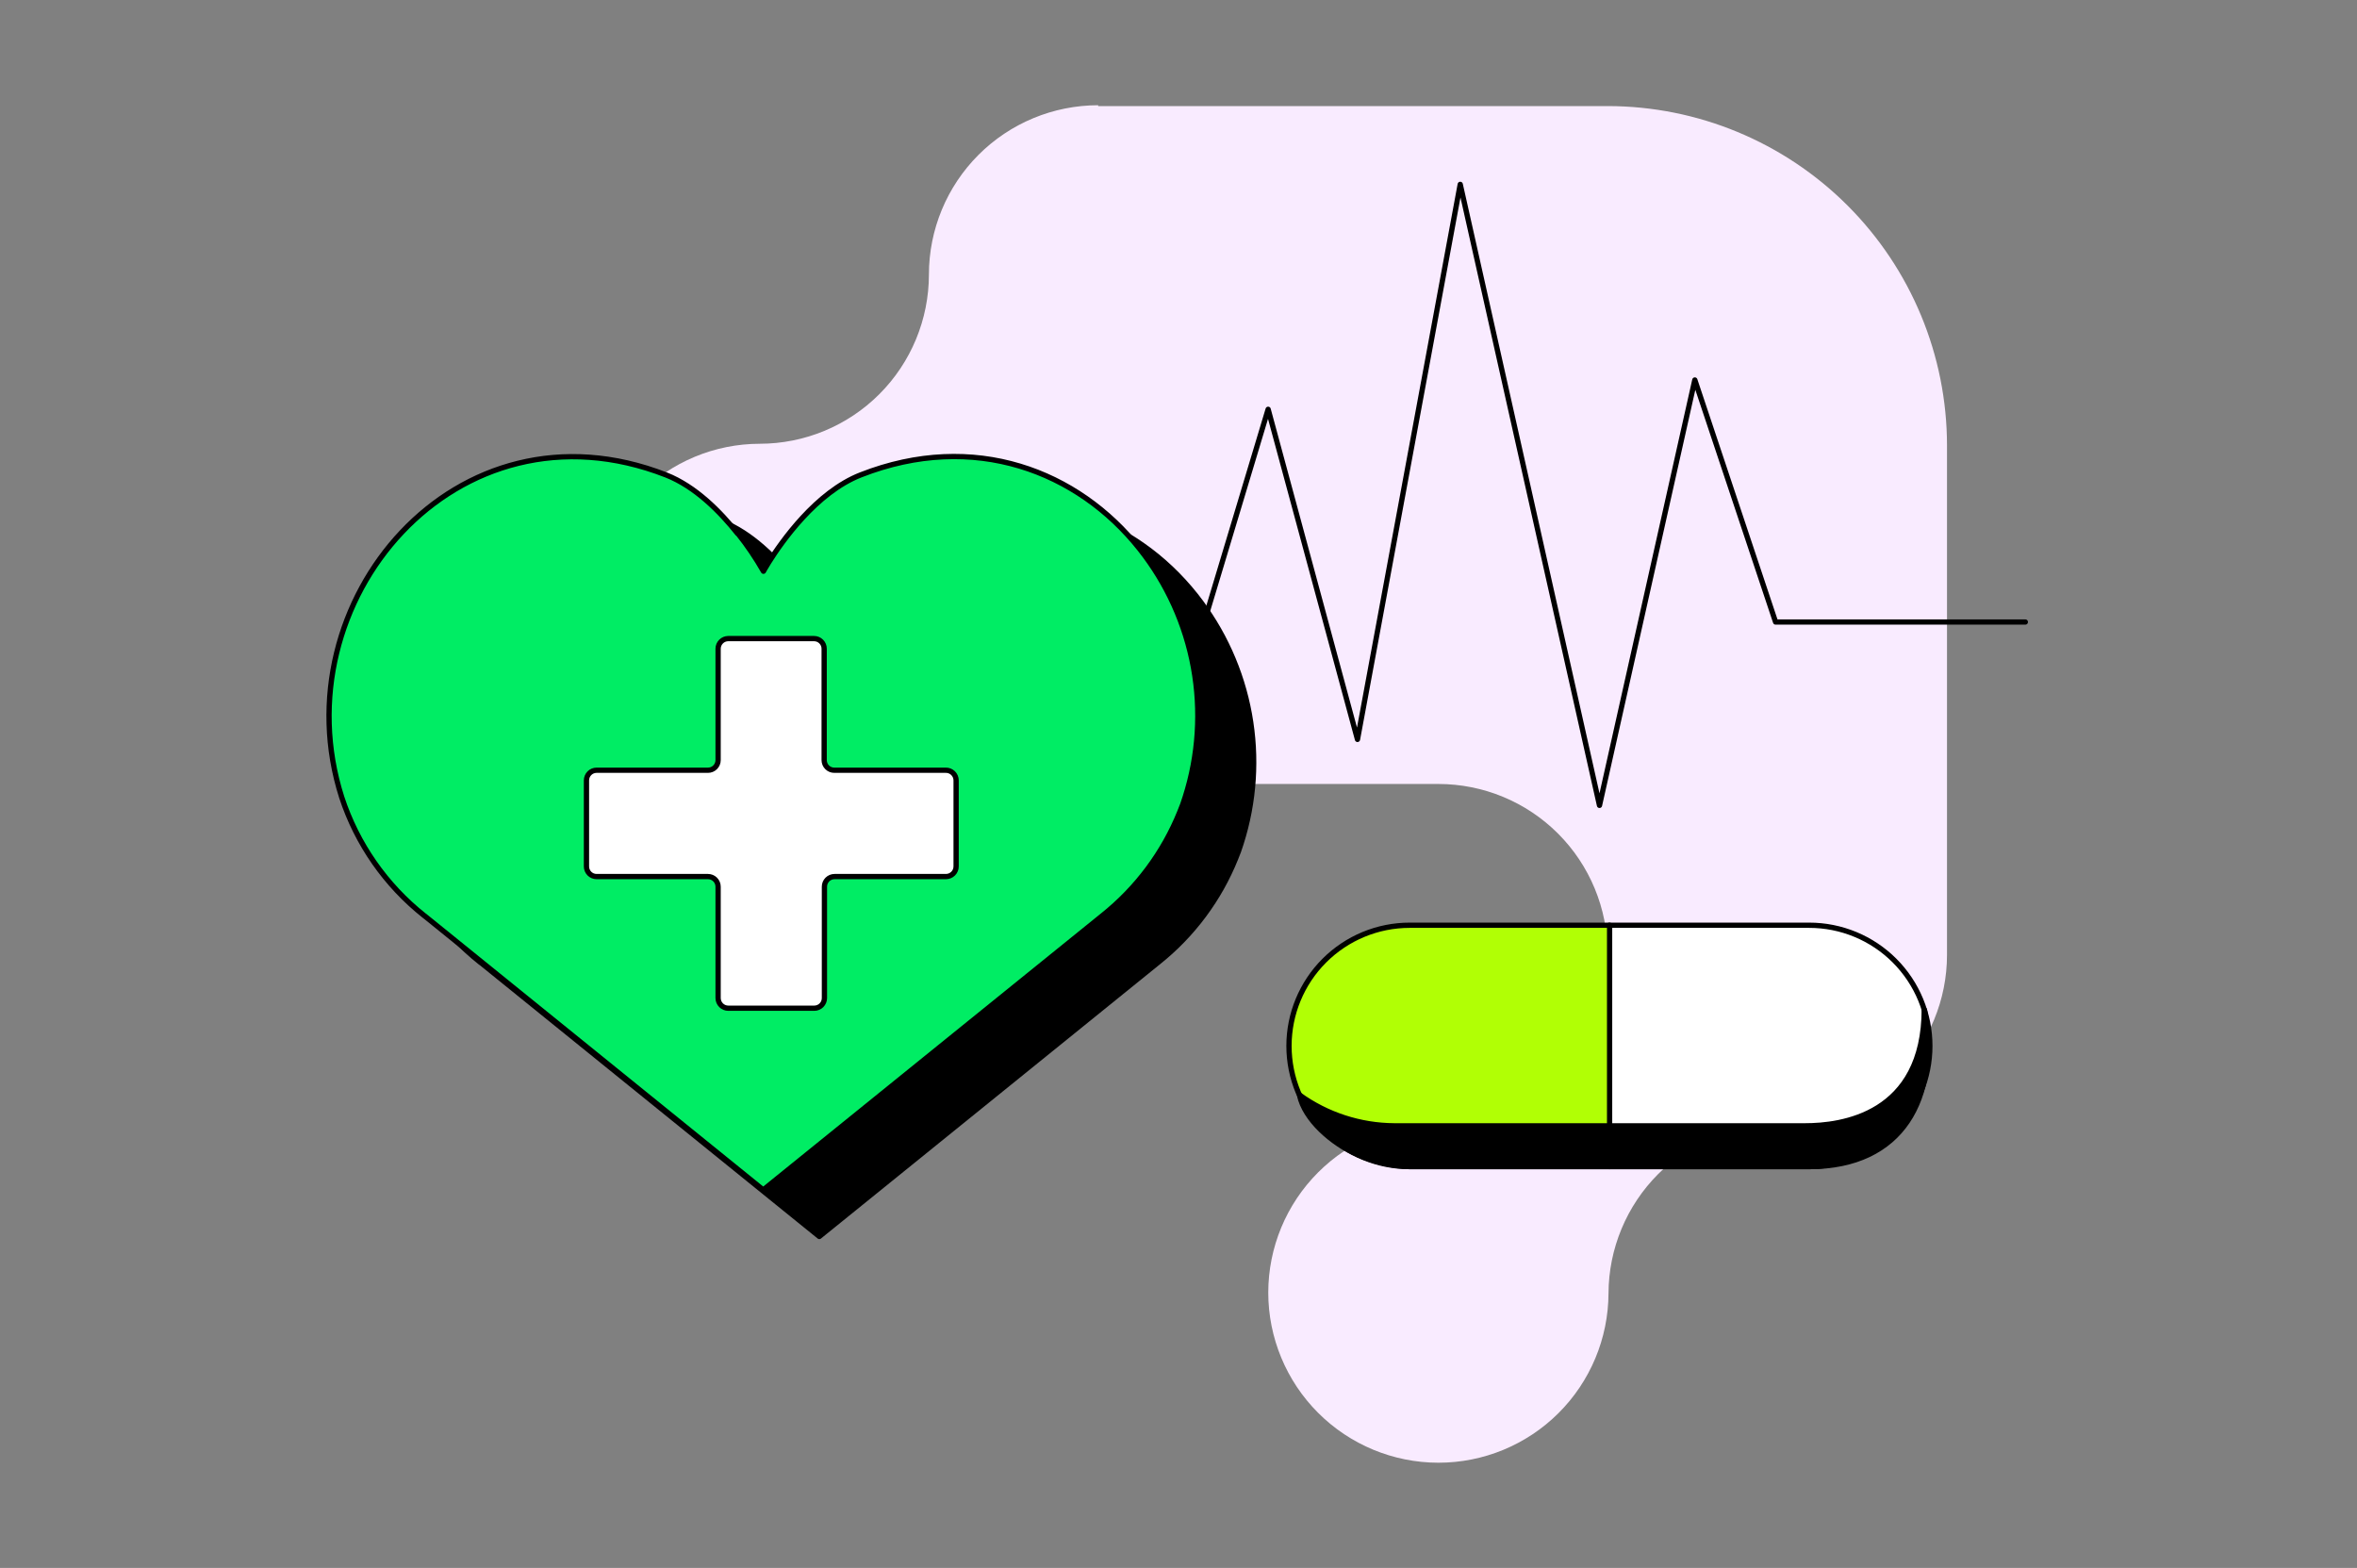 <svg width="448" height="298" viewBox="0 0 448 298" fill="none" xmlns="http://www.w3.org/2000/svg">
<rect x="0" y="0" width="448" height="298" fill="#808080" stroke="none"/>
<g clip-path="url(#clip0_3257_10761)">
<path d="M208.731 20C200.201 20.005 192.021 23.396 185.989 29.428C179.957 35.46 176.566 43.64 176.561 52.17C176.558 60.701 173.168 68.882 167.136 74.915C161.103 80.947 152.922 84.337 144.391 84.34C140.155 84.347 135.961 85.188 132.051 86.817C128.14 88.447 124.589 90.831 121.601 93.834C118.613 96.837 116.247 100.399 114.637 104.318C113.028 108.236 112.206 112.434 112.221 116.67C112.229 125.242 115.638 133.461 121.699 139.522C127.76 145.583 135.979 148.992 144.551 149H273.391C281.922 149.003 290.103 152.393 296.136 158.425C302.168 164.458 305.558 172.639 305.561 181.17C305.532 189.693 302.133 197.859 296.107 203.886C290.08 209.912 281.914 213.311 273.391 213.34C264.819 213.348 256.6 216.757 250.539 222.818C244.478 228.879 241.069 237.098 241.061 245.67C241.069 254.242 244.478 262.461 250.539 268.522C256.6 274.583 264.819 277.992 273.391 278C281.94 278.005 290.143 274.623 296.205 268.594C302.266 262.565 305.691 254.379 305.731 245.83C305.763 237.308 309.162 229.144 315.188 223.117C321.214 217.091 329.379 213.692 337.901 213.66C346.432 213.657 354.613 210.267 360.646 204.235C366.678 198.202 370.068 190.021 370.071 181.49V84.66C370.06 67.557 363.261 51.157 351.168 39.063C339.074 26.97 322.674 20.171 305.571 20.16H208.731V20Z" fill="#F9EBFF"/>
<path d="M210.869 127.969H225.949L241.039 77.789L258.019 140.529L277.549 35.039L304.019 153.069L322.139 72.219L337.489 118.219H384.959" stroke="black" stroke-linecap="round" stroke-linejoin="round"/>
<path d="M235.87 160.381C235.59 161.311 235.25 162.221 234.87 163.131C231.755 170.88 226.684 177.688 220.15 182.891L155.73 235.001L91.55 183.081L91.3 182.901C83.976 177.096 78.517 169.269 75.6 160.391C63.75 123.281 97.42 83.541 137.29 99.141C142.85 101.331 147.57 106.141 150.85 110.271C150.873 110.263 150.897 110.263 150.92 110.271C152.714 112.53 154.333 114.923 155.76 117.431C155.76 117.431 156.11 116.811 156.76 115.741C159.17 111.901 165.76 102.431 174.27 99.111C195.81 90.671 215.57 98.421 227.27 113.181C232.465 119.739 235.967 127.475 237.467 135.706C238.967 143.938 238.418 152.411 235.87 160.381Z" fill="black" stroke="black" stroke-linecap="round" stroke-linejoin="round"/>
<path d="M343.881 175.85H305.881V221.72H343.881C349.962 221.72 355.795 219.304 360.095 215.004C364.395 210.703 366.811 204.871 366.811 198.79C366.812 195.778 366.22 192.795 365.068 190.012C363.916 187.229 362.228 184.7 360.098 182.569C357.969 180.439 355.441 178.749 352.658 177.596C349.875 176.443 346.893 175.85 343.881 175.85Z" fill="white" stroke="black" stroke-linecap="round" stroke-linejoin="round"/>
<path d="M267.94 175.85C261.856 175.85 256.021 178.267 251.719 182.569C247.417 186.871 245 192.706 245 198.79C245.003 204.872 247.421 210.704 251.723 215.004C256.024 219.304 261.858 221.72 267.94 221.72H305.94V175.85H267.94Z" fill="#B1FF05" stroke="black" stroke-linecap="round" stroke-linejoin="round"/>
<path d="M246.99 208.111C252.238 211.882 258.528 213.929 264.99 213.971H343.12C349.85 213.971 365.75 212.071 365.75 191.721C368.68 208.861 361.51 221.721 343.93 221.721H267.99C264.596 221.618 261.253 220.868 258.14 219.511C253.1 217.271 247.98 212.781 246.99 208.111Z" fill="black" stroke="black" stroke-miterlimit="10"/>
<path d="M225.26 151.529C224.98 152.469 224.64 153.379 224.26 154.279C221.144 162.009 216.084 168.802 209.57 173.999L145.07 226.149L80.89 174.219L80.64 174.029C73.317 168.225 67.861 160.398 64.95 151.519C53.1 114.409 86.77 74.679 126.63 90.279C132.2 92.469 136.92 97.279 140.2 101.409C140.219 101.402 140.24 101.402 140.26 101.409C142.059 103.667 143.681 106.061 145.11 108.569C145.11 108.569 145.45 107.939 146.11 106.879C148.52 103.029 155.11 93.559 163.62 90.249C185.16 81.809 204.92 89.559 216.62 104.319C221.823 110.875 225.333 118.611 226.84 126.844C228.347 135.078 227.804 143.555 225.26 151.529Z" fill="#00ED64" stroke="black" stroke-linecap="round" stroke-linejoin="round"/>
<path d="M181.731 148.319V164.669C181.731 165.181 181.527 165.672 181.165 166.034C180.803 166.396 180.313 166.599 179.801 166.599H158.631C158.377 166.598 158.125 166.647 157.891 166.743C157.656 166.84 157.443 166.982 157.263 167.161C157.084 167.341 156.942 167.554 156.845 167.789C156.748 168.024 156.699 168.275 156.701 168.529V189.689C156.701 190.199 156.499 190.689 156.139 191.05C155.779 191.412 155.291 191.617 154.781 191.619H138.421C137.91 191.617 137.42 191.412 137.059 191.051C136.698 190.69 136.493 190.2 136.491 189.689V168.529C136.492 168.276 136.443 168.025 136.347 167.791C136.252 167.557 136.11 167.344 135.932 167.165C135.753 166.986 135.541 166.843 135.308 166.746C135.074 166.649 134.824 166.599 134.571 166.599H113.391C113.138 166.599 112.887 166.549 112.654 166.452C112.42 166.355 112.208 166.213 112.03 166.033C111.851 165.854 111.71 165.641 111.614 165.407C111.518 165.173 111.469 164.922 111.471 164.669V148.319C111.469 148.066 111.518 147.815 111.614 147.581C111.71 147.347 111.851 147.134 112.03 146.955C112.208 146.776 112.42 146.633 112.654 146.536C112.887 146.439 113.138 146.389 113.391 146.389H134.571C134.823 146.389 135.073 146.339 135.305 146.243C135.538 146.146 135.75 146.005 135.928 145.827C136.107 145.648 136.248 145.437 136.345 145.204C136.441 144.971 136.491 144.721 136.491 144.469V123.289C136.493 122.779 136.698 122.291 137.06 121.931C137.421 121.571 137.911 121.369 138.421 121.369H154.731C155.24 121.369 155.728 121.571 156.088 121.932C156.448 122.292 156.651 122.78 156.651 123.289V144.469C156.651 144.722 156.701 144.973 156.798 145.206C156.895 145.44 157.037 145.652 157.217 145.83C157.396 146.009 157.609 146.15 157.843 146.246C158.077 146.342 158.328 146.39 158.581 146.389H179.731C179.99 146.38 180.249 146.423 180.491 146.515C180.733 146.608 180.954 146.749 181.141 146.929C181.328 147.109 181.476 147.325 181.577 147.564C181.679 147.803 181.731 148.06 181.731 148.319Z" fill="white" stroke="black" stroke-linecap="round" stroke-linejoin="round"/>
</g>
<defs>
<clipPath id="clip0_3257_10761">
<rect width="323.46" height="258" fill="white" transform="translate(62 20)"/>
</clipPath>
</defs>
</svg>
